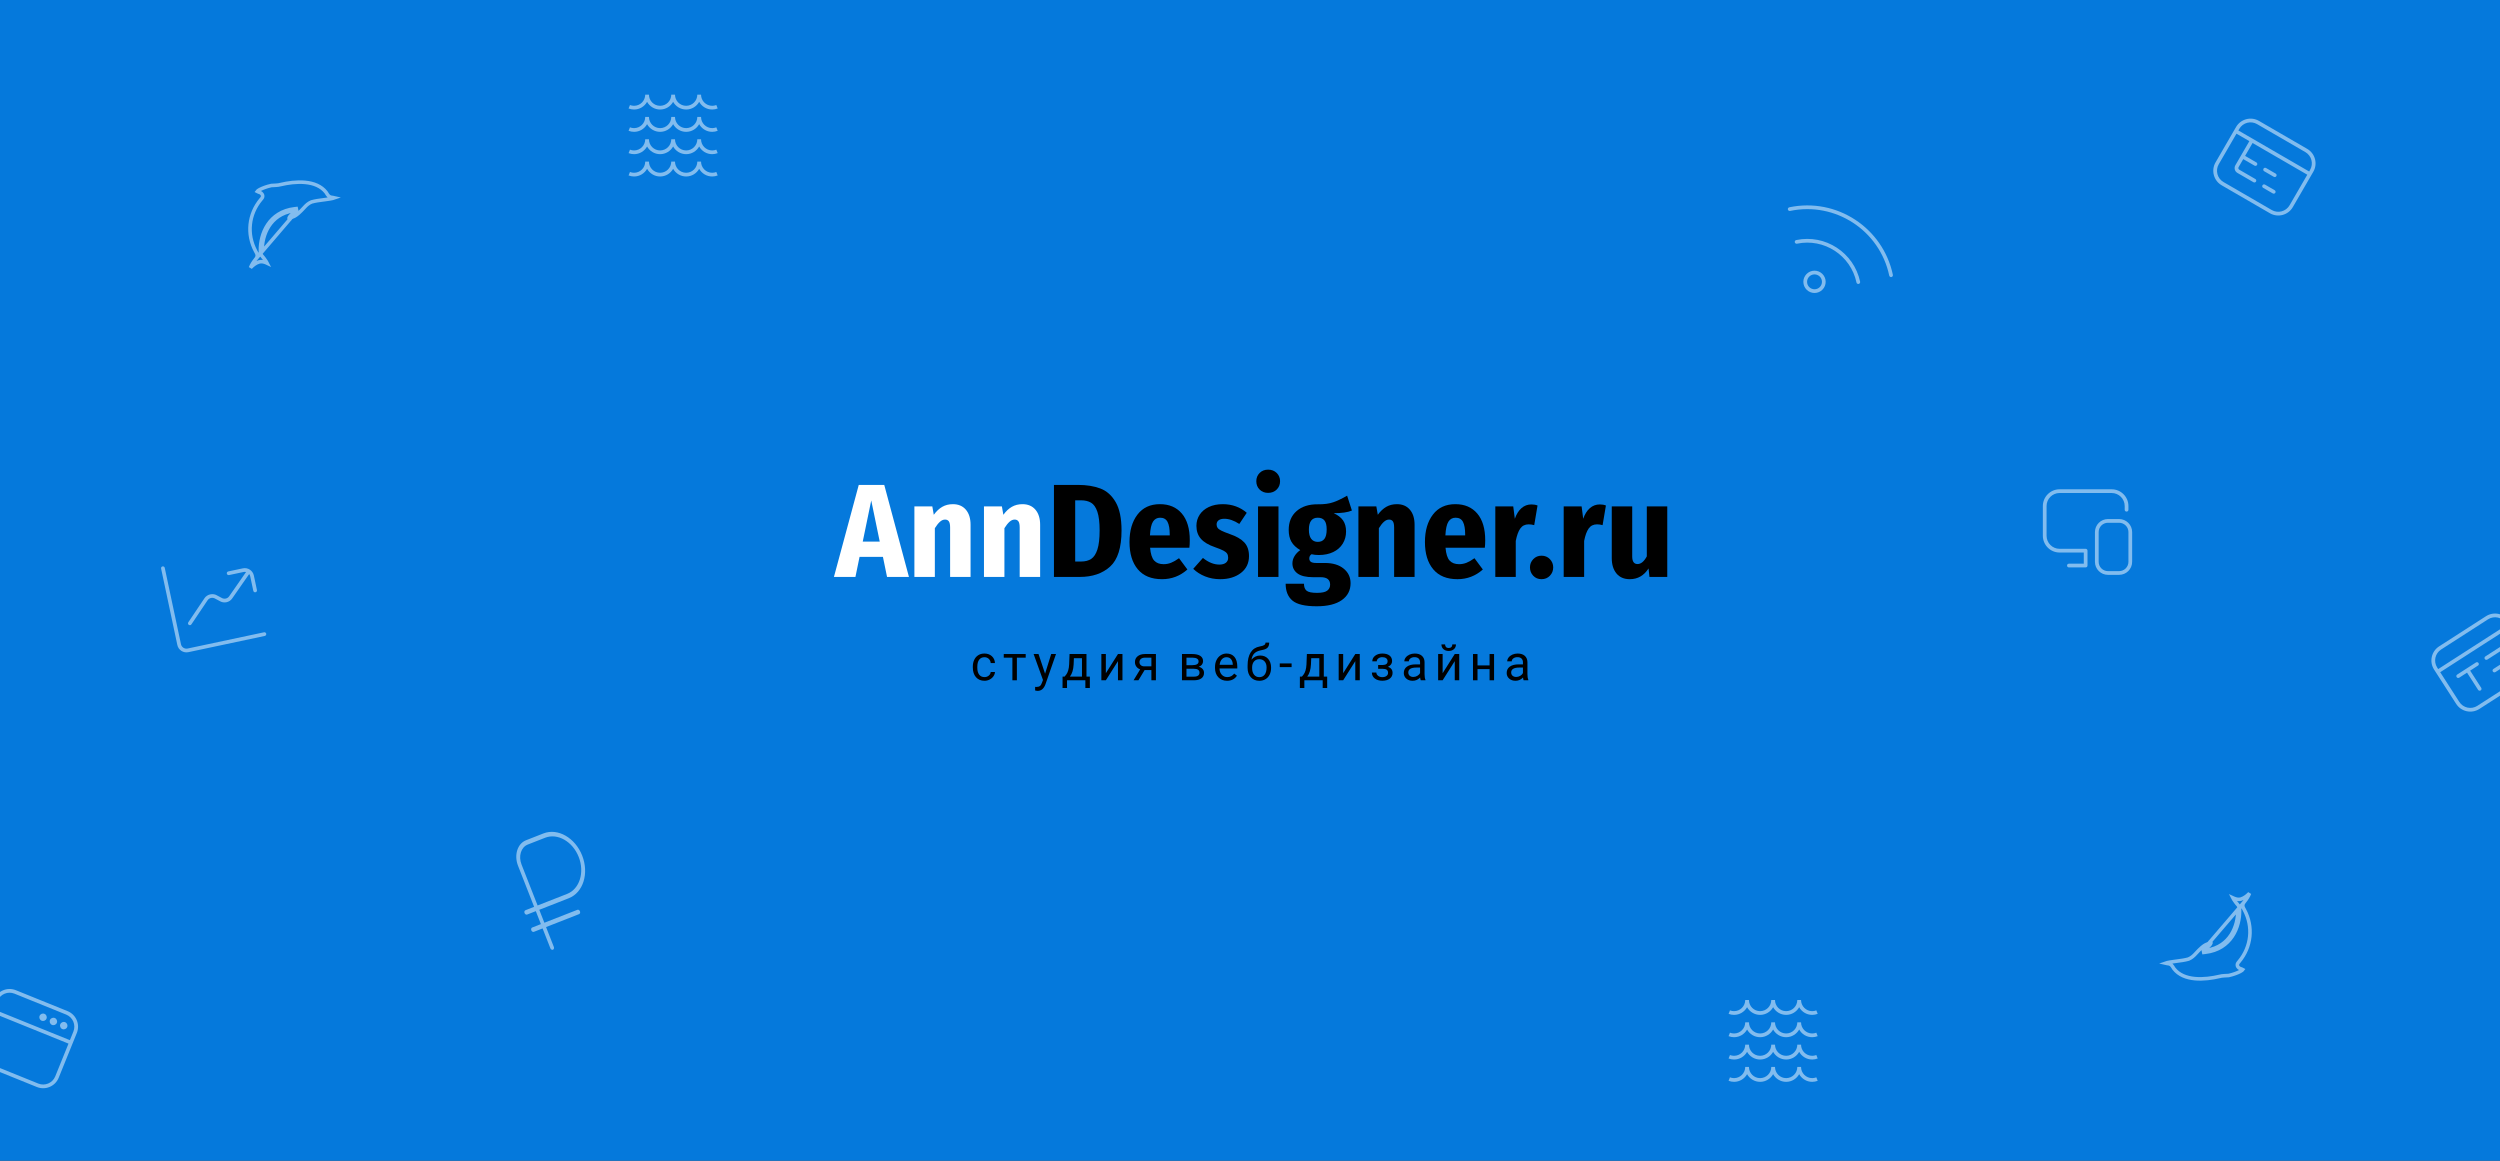<?xml version="1.0" encoding="UTF-8"?> <svg xmlns="http://www.w3.org/2000/svg" width="1400" height="650" viewBox="0 0 1400 650" fill="none"><rect x="0" y="0" width="1400" height="650" fill="#333333" stroke="none"/> <g clip-path="url(#clip0_1033_116)"> <rect width="1400" height="650" fill="#0579DC"></rect> <path d="M143.152 145.172L143.152 145.172C142.62 145.793 141.539 147.264 140.796 148.738C140.588 149.15 140.416 149.543 140.291 149.902C140.385 149.802 140.484 149.7 140.586 149.597C141.608 148.566 143.082 147.318 144.966 146.713C146.477 146.229 147.994 146.699 149.033 147.132C149.236 147.216 149.433 147.305 149.617 147.391C149.495 147.15 149.345 146.884 149.171 146.602C148.432 145.402 147.476 144.229 147.302 144.053L147.302 144.052C146.738 143.475 146.347 142.922 146.114 142.271C145.887 141.637 145.841 140.988 145.832 140.294M143.152 145.172L146.832 140.28M143.152 145.172C143.86 144.348 144.181 143.538 144.021 142.635C143.951 142.238 143.797 141.882 143.644 141.576C143.552 141.393 143.435 141.182 143.322 140.979C143.26 140.866 143.199 140.756 143.145 140.655L143.145 140.655C138.046 131.173 139.214 119.914 146.161 111.635L146.161 111.635C146.204 111.583 146.251 111.53 146.308 111.467L146.316 111.457C146.368 111.398 146.428 111.33 146.487 111.261C146.609 111.117 146.764 110.921 146.885 110.687C147.011 110.443 147.113 110.133 147.101 109.77C147.089 109.404 146.963 109.067 146.766 108.766C146.198 107.896 145.248 107.646 144.721 107.508C144.69 107.499 144.66 107.492 144.632 107.484C144.199 107.368 144.029 107.295 143.959 107.249C144.023 107.155 144.156 107.009 144.399 106.821C144.967 106.381 145.868 105.916 146.917 105.477C148.985 104.612 151.298 103.984 151.954 103.885C152.215 103.867 152.558 103.851 152.959 103.832L153.023 103.829C153.463 103.809 153.959 103.785 154.45 103.753C154.94 103.72 155.437 103.679 155.881 103.621C156.281 103.569 156.699 103.497 157.037 103.382C161.142 102.411 166.179 101.69 170.889 102.134C175.617 102.581 179.881 104.186 182.623 107.742C182.719 107.871 182.816 108.026 182.933 108.224C182.954 108.258 182.976 108.295 182.998 108.333C183.096 108.498 183.209 108.689 183.328 108.872C183.624 109.324 184.045 109.867 184.708 110.214C185.243 110.495 185.909 110.556 186.361 110.597C186.382 110.598 186.403 110.6 186.423 110.602C186.853 110.642 187.191 110.675 187.472 110.746C186.092 111.238 184.046 111.528 181.712 111.829C181.563 111.849 181.413 111.868 181.262 111.887C178.979 112.18 176.513 112.497 174.493 113.078L174.435 113.094L174.38 113.117C172.611 113.863 171.467 115.029 170.654 115.89M143.152 145.172L162.983 122.019L163.021 122.668M145.832 140.294L146.832 140.28M145.832 140.294C145.832 140.294 145.832 140.294 145.832 140.294L146.832 140.28M145.832 140.294C145.769 135.723 146.921 130.327 149.911 125.84C152.922 121.321 157.775 117.764 164.983 116.922L165.9 116.815L166.08 117.72C166.186 118.253 166.023 118.723 165.829 119.067C165.637 119.408 165.369 119.711 165.117 119.963C164.86 120.22 164.573 120.47 164.315 120.692C164.291 120.712 164.268 120.732 164.246 120.752C164.005 120.959 163.793 121.142 163.61 121.318M146.832 140.28C146.714 131.673 151.073 120.11 164.104 118.052C164.112 118.036 164.115 118.027 164.116 118.022M163.61 121.318C163.61 121.318 163.61 121.317 163.61 121.317L162.918 120.596M163.61 121.318L162.918 120.596M163.61 121.318C163.506 121.417 163.401 121.524 163.301 121.632M162.918 120.596C163.122 120.4 163.354 120.2 163.59 119.997C163.979 119.662 164.377 119.319 164.668 118.979C164.849 118.953 165.031 118.93 165.215 118.909L165.113 118.03C165.111 117.992 165.107 117.953 165.099 117.915C164.765 117.954 164.437 117.999 164.113 118.05C164.114 118.036 164.115 118.027 164.116 118.022M162.918 120.596C162.097 121.383 160.951 122.788 163.021 122.668M164.116 118.022C164.117 118.021 164.117 118.02 164.117 118.02C164.117 118.02 164.117 118.021 164.116 118.022ZM163.021 122.668L162.844 122.259C162.844 122.259 162.845 122.255 162.846 122.247C162.848 122.239 162.85 122.227 162.851 122.211C162.854 122.179 162.854 122.127 162.84 122.062C162.807 121.909 162.717 121.78 162.614 121.704C162.569 121.67 162.535 121.657 162.526 121.653M163.021 122.668L162.983 122.018C163.012 121.978 163.045 121.935 163.081 121.889C163.148 121.804 163.223 121.717 163.301 121.632M163.301 121.632C163.187 121.651 163.074 121.664 162.963 121.67C162.752 121.682 162.625 121.672 162.559 121.66C162.541 121.657 162.531 121.655 162.526 121.653M163.301 121.632C164.434 121.447 165.696 120.675 166.992 119.569C168.135 118.594 169.179 117.472 170.072 116.513C170.274 116.296 170.468 116.087 170.654 115.89M162.526 121.653C162.524 121.653 162.523 121.653 162.523 121.653C162.523 121.653 162.524 121.653 162.526 121.653ZM170.654 115.89C170.654 115.89 170.654 115.89 170.654 115.89L171.372 116.568L170.654 115.89ZM143.905 107.19C143.905 107.191 143.905 107.192 143.905 107.192C143.905 107.192 143.905 107.192 143.905 107.191C143.905 107.191 143.905 107.191 143.905 107.19Z" stroke="white" stroke-opacity="0.5" stroke-width="2"></path> <path d="M1256.85 505.001L1256.85 505.001C1257.38 504.38 1258.46 502.909 1259.2 501.435C1259.41 501.023 1259.58 500.63 1259.71 500.271C1259.61 500.371 1259.52 500.473 1259.41 500.576C1258.39 501.607 1256.92 502.855 1255.03 503.459C1253.52 503.944 1252.01 503.474 1250.97 503.041C1250.76 502.957 1250.57 502.868 1250.38 502.782C1250.5 503.023 1250.66 503.289 1250.83 503.571C1251.57 504.771 1252.52 505.944 1252.7 506.12L1252.7 506.121C1253.26 506.698 1253.65 507.251 1253.89 507.902C1254.11 508.536 1254.16 509.185 1254.17 509.879M1256.85 505.001L1253.17 509.892M1256.85 505.001C1256.14 505.825 1255.82 506.634 1255.98 507.538C1256.05 507.935 1256.2 508.291 1256.36 508.597C1256.45 508.779 1256.57 508.991 1256.68 509.194C1256.74 509.307 1256.8 509.417 1256.85 509.518L1256.86 509.518C1261.95 519 1260.79 530.259 1253.84 538.538L1253.84 538.538C1253.8 538.59 1253.75 538.643 1253.69 538.706L1253.68 538.716C1253.63 538.775 1253.57 538.843 1253.51 538.912C1253.39 539.056 1253.24 539.251 1253.12 539.486C1252.99 539.73 1252.89 540.04 1252.9 540.403C1252.91 540.769 1253.04 541.106 1253.23 541.407C1253.8 542.277 1254.75 542.526 1255.28 542.665C1255.31 542.673 1255.34 542.681 1255.37 542.689C1255.8 542.805 1255.97 542.877 1256.04 542.924C1255.98 543.018 1255.84 543.164 1255.6 543.352C1255.03 543.792 1254.13 544.257 1253.08 544.696C1251.01 545.561 1248.7 546.188 1248.05 546.288C1247.78 546.306 1247.44 546.322 1247.04 546.34L1246.98 546.343C1246.54 546.364 1246.04 546.388 1245.55 546.42C1245.06 546.452 1244.56 546.494 1244.12 546.552C1243.72 546.604 1243.3 546.676 1242.96 546.791C1238.86 547.762 1233.82 548.483 1229.11 548.039C1224.38 547.592 1220.12 545.987 1217.38 542.431C1217.28 542.302 1217.18 542.147 1217.07 541.949C1217.05 541.915 1217.02 541.878 1217 541.84C1216.9 541.675 1216.79 541.483 1216.67 541.301C1216.38 540.849 1215.95 540.306 1215.29 539.958C1214.76 539.677 1214.09 539.617 1213.64 539.576C1213.62 539.574 1213.6 539.573 1213.58 539.571C1213.15 539.531 1212.81 539.498 1212.53 539.427C1213.91 538.935 1215.95 538.645 1218.29 538.344C1218.44 538.324 1218.59 538.305 1218.74 538.286C1221.02 537.992 1223.49 537.675 1225.51 537.095L1225.56 537.079L1225.62 537.055C1227.39 536.31 1228.53 535.144 1229.35 534.283M1256.85 505.001L1237.02 528.154L1236.98 527.505M1254.17 509.879L1253.17 509.892M1254.17 509.879C1254.17 509.879 1254.17 509.879 1254.17 509.879L1253.17 509.892M1254.17 509.879C1254.23 514.449 1253.08 519.846 1250.09 524.333C1247.08 528.852 1242.22 532.408 1235.02 533.251L1234.1 533.358L1233.92 532.453C1233.81 531.92 1233.98 531.45 1234.17 531.106C1234.36 530.765 1234.63 530.462 1234.88 530.21C1235.14 529.953 1235.43 529.703 1235.69 529.481C1235.71 529.46 1235.73 529.441 1235.75 529.421C1235.99 529.214 1236.21 529.031 1236.39 528.855M1253.17 509.892C1253.29 518.5 1248.93 530.063 1235.9 532.121C1235.89 532.137 1235.88 532.146 1235.88 532.15M1236.39 528.855C1236.39 528.855 1236.39 528.855 1236.39 528.856L1237.08 529.577M1236.39 528.855L1237.08 529.577M1236.39 528.855C1236.49 528.756 1236.6 528.649 1236.7 528.541M1237.08 529.577C1236.88 529.773 1236.65 529.973 1236.41 530.176C1236.02 530.511 1235.62 530.854 1235.33 531.194C1235.15 531.219 1234.97 531.243 1234.78 531.264L1234.89 532.143C1234.89 532.181 1234.89 532.219 1234.9 532.258C1235.23 532.218 1235.56 532.173 1235.89 532.122C1235.89 532.137 1235.88 532.146 1235.88 532.15M1237.08 529.577C1237.9 528.79 1239.05 527.385 1236.98 527.505M1235.88 532.15C1235.88 532.152 1235.88 532.153 1235.88 532.153C1235.88 532.153 1235.88 532.152 1235.88 532.15ZM1236.98 527.505L1237.16 527.914C1237.16 527.914 1237.16 527.918 1237.15 527.926C1237.15 527.933 1237.15 527.946 1237.15 527.962C1237.15 527.994 1237.15 528.046 1237.16 528.111C1237.19 528.264 1237.28 528.392 1237.39 528.469C1237.43 528.503 1237.46 528.516 1237.47 528.519M1236.98 527.505L1237.02 528.154C1236.99 528.195 1236.96 528.238 1236.92 528.284C1236.85 528.369 1236.78 528.455 1236.7 528.541M1236.7 528.541C1236.81 528.522 1236.93 528.509 1237.04 528.503C1237.25 528.491 1237.37 528.501 1237.44 528.512C1237.46 528.515 1237.47 528.518 1237.47 528.519M1236.7 528.541C1235.57 528.726 1234.3 529.498 1233.01 530.604C1231.87 531.579 1230.82 532.701 1229.93 533.66C1229.73 533.877 1229.53 534.086 1229.35 534.283M1237.47 528.519C1237.48 528.52 1237.48 528.52 1237.48 528.52C1237.48 528.52 1237.48 528.52 1237.47 528.519ZM1229.35 534.283C1229.35 534.283 1229.35 534.283 1229.35 534.283L1228.63 533.605L1229.35 534.283ZM1256.1 542.982C1256.1 542.982 1256.09 542.981 1256.09 542.981C1256.09 542.981 1256.09 542.981 1256.1 542.982C1256.1 542.982 1256.1 542.982 1256.1 542.982Z" stroke="white" stroke-opacity="0.5" stroke-width="2"></path> <path d="M37.856 566.243L8.889 554.518C4.1 552.579 -1.38 554.901 -3.318 559.69L-13.481 584.795C-15.419 589.584 -13.098 595.064 -8.308 597.002L20.659 608.728C25.448 610.666 30.927 608.345 32.866 603.555L43.028 578.451C44.967 573.662 42.645 568.182 37.856 566.243ZM8.108 556.449L37.074 568.174C40.801 569.683 42.606 573.942 41.097 577.669L39.143 582.497L-3.342 565.3L-1.387 560.472C0.121 556.745 4.38 554.94 8.108 556.449ZM21.44 606.797L-7.527 595.071C-11.254 593.562 -13.058 589.303 -11.55 585.576L-4.123 567.231L38.361 584.428L30.935 602.774C29.426 606.501 25.167 608.305 21.44 606.797ZM33.764 573.577C34.194 572.515 35.414 571.998 36.476 572.427C37.539 572.857 38.056 574.078 37.626 575.14C37.196 576.202 35.975 576.72 34.913 576.29C33.851 575.86 33.334 574.639 33.764 573.577ZM27.97 571.232C28.4 570.17 29.621 569.652 30.683 570.082C31.745 570.512 32.262 571.733 31.832 572.795C31.403 573.857 30.182 574.375 29.12 573.945C28.058 573.515 27.54 572.294 27.97 571.232ZM22.177 568.887C22.607 567.825 23.828 567.307 24.89 567.737C25.952 568.167 26.469 569.388 26.039 570.45C25.609 571.512 24.388 572.029 23.326 571.599C22.264 571.17 21.747 569.949 22.177 568.887Z" fill="white" fill-opacity="0.5"></path> <path d="M149.083 354.89C149.203 355.452 148.843 356.005 148.281 356.125L105.486 365.217C102.678 365.814 99.906 364.013 99.309 361.205L90.216 318.411C90.097 317.848 90.457 317.295 91.019 317.175C91.581 317.056 92.135 317.415 92.254 317.978L101.347 360.772C101.705 362.458 103.368 363.538 105.053 363.18L147.848 354.087C148.41 353.968 148.964 354.327 149.083 354.89ZM135.979 318.272L127.827 320.004C127.265 320.123 126.905 320.677 127.025 321.239C127.144 321.802 127.698 322.161 128.26 322.042L136.412 320.31C136.882 320.21 137.351 320.223 137.791 320.328L128.375 333.859C127.438 335.304 125.498 335.718 123.975 334.732L121.685 333.517C119.354 332.002 115.986 332.728 114.489 335.035L105.45 348.487C105.129 348.964 105.256 349.612 105.733 349.932C105.977 350.096 106.266 350.143 106.531 350.087C106.786 350.032 107.022 349.882 107.179 349.649L116.226 336.185C117.135 334.786 119.072 334.311 120.626 335.312L122.916 336.527C125.323 338.092 128.557 337.405 130.103 335.023L139.519 321.492L139.536 321.465C139.813 321.823 140.016 322.247 140.116 322.719L141.848 330.871C141.968 331.433 142.521 331.793 143.083 331.673C143.646 331.554 144.005 331 143.886 330.438L142.154 322.284C141.557 319.476 138.787 317.675 135.979 318.272Z" fill="white" fill-opacity="0.5"></path> <path d="M1169 308.375V316.708C1169 317.292 1168.54 317.75 1167.96 317.75H1158.58C1158 317.75 1157.54 317.292 1157.54 316.708C1157.54 316.125 1158 315.667 1158.58 315.667H1166.92V309.417H1153.37C1148.21 309.417 1144 305.208 1144 300.042V283.375C1144 278.208 1148.21 274 1153.37 274H1182.54C1187.71 274 1191.92 278.208 1191.92 283.375V285.458C1191.92 286.042 1191.46 286.5 1190.87 286.5C1190.29 286.5 1189.83 286.042 1189.83 285.458V283.375C1189.83 279.354 1186.56 276.083 1182.54 276.083H1153.37C1149.35 276.083 1146.08 279.354 1146.08 283.375V300.042C1146.08 304.063 1149.35 307.333 1153.37 307.333H1167.96C1168.54 307.333 1169 307.792 1169 308.375ZM1194 297.958V314.625C1194 318.646 1190.73 321.917 1186.71 321.917H1180.46C1176.44 321.917 1173.17 318.646 1173.17 314.625V297.958C1173.17 293.938 1176.44 290.667 1180.46 290.667H1186.71C1190.73 290.667 1194 293.938 1194 297.958ZM1191.92 297.958C1191.92 295.083 1189.58 292.75 1186.71 292.75H1180.46C1177.58 292.75 1175.25 295.083 1175.25 297.958V314.625C1175.25 317.5 1177.58 319.833 1180.46 319.833H1186.71C1189.58 319.833 1191.92 317.5 1191.92 314.625V297.958Z" fill="white" fill-opacity="0.5"></path> <path d="M1014.84 151.708C1011.47 152.418 1009.3 155.74 1010.01 159.111C1010.72 162.483 1014.04 164.65 1017.42 163.94C1020.79 163.23 1022.95 159.908 1022.24 156.537C1021.53 153.165 1018.21 150.998 1014.84 151.708ZM1016.99 161.901C1014.74 162.375 1012.52 160.931 1012.05 158.682C1011.58 156.434 1013.02 154.22 1015.27 153.747C1017.52 153.273 1019.73 154.717 1020.21 156.966C1020.68 159.214 1019.24 161.428 1016.99 161.901ZM1060.01 153.908C1060.13 154.471 1059.77 155.024 1059.21 155.142C1058.65 155.261 1058.09 154.9 1057.97 154.337C1052.65 129.044 1027.74 112.799 1002.45 118.124C1001.89 118.242 1001.33 117.882 1001.21 117.319C1001.1 116.756 1001.46 116.204 1002.02 116.085C1028.44 110.524 1054.45 127.491 1060.01 153.908ZM1041.67 157.771C1041.78 158.333 1041.42 158.886 1040.86 159.005C1040.3 159.123 1039.74 158.763 1039.63 158.2C1036.43 143.024 1021.49 133.277 1006.31 136.472C1005.75 136.59 1005.2 136.23 1005.08 135.667C1004.96 135.104 1005.32 134.552 1005.88 134.433C1022.18 131.002 1038.23 141.472 1041.67 157.771Z" fill="white" fill-opacity="0.5"></path> <path d="M318.543 502.999C326.591 499.845 329.949 489.143 326.029 479.139C322.109 469.136 312.374 463.565 304.325 466.719L294.595 470.532C289.767 472.424 287.752 478.847 290.103 484.848L299.108 507.825L294.243 509.731C293.706 509.942 293.482 510.655 293.744 511.322C294.005 511.99 294.653 512.361 295.19 512.15L300.055 510.244L302.899 517.499L298.034 519.406C297.497 519.616 297.273 520.329 297.535 520.997C297.796 521.664 298.445 522.035 298.982 521.825L303.847 519.918L308.197 531.02C308.459 531.687 309.107 532.058 309.644 531.848C310.181 531.637 310.405 530.925 310.143 530.257L305.793 519.155L324.28 511.911C324.817 511.7 325.041 510.988 324.779 510.32C324.517 509.652 323.869 509.281 323.332 509.492L304.845 516.737L302.001 509.481L318.543 502.999ZM292.049 484.085C290.22 479.417 291.787 474.423 295.543 472.951L305.273 469.138C312.248 466.405 320.686 471.234 324.083 479.902C327.48 488.57 324.569 497.847 317.595 500.58L301.054 507.062L292.049 484.085Z" fill="white" fill-opacity="0.5"></path> <path d="M401.14 83.808L401.91 85.744C400.927 86.135 399.89 86.333 398.827 86.333C395.694 86.333 392.958 84.594 391.535 82.031C390.113 84.596 387.377 86.333 384.244 86.333C381.11 86.333 378.375 84.594 376.952 82.031C375.529 84.596 372.794 86.333 369.66 86.333C366.527 86.333 363.792 84.594 362.369 82.031C360.946 84.596 358.21 86.333 355.077 86.333C354.019 86.333 352.988 86.138 352.012 85.752L352.779 83.815C353.51 84.104 354.283 84.25 355.077 84.25C358.523 84.25 361.327 81.446 361.327 78H363.41C363.41 81.446 366.215 84.25 369.66 84.25C373.106 84.25 375.91 81.446 375.91 78H377.994C377.994 81.446 380.798 84.25 384.244 84.25C387.69 84.25 390.494 81.446 390.494 78H392.577C392.577 81.446 395.381 84.25 398.827 84.25C399.625 84.25 400.404 84.102 401.14 83.808ZM398.827 96.75C395.381 96.75 392.577 93.946 392.577 90.5H390.494C390.494 93.946 387.69 96.75 384.244 96.75C380.798 96.75 377.994 93.946 377.994 90.5H375.91C375.91 93.946 373.106 96.75 369.66 96.75C366.215 96.75 363.41 93.946 363.41 90.5H361.327C361.327 93.946 358.523 96.75 355.077 96.75C354.281 96.75 353.504 96.602 352.771 96.31L352.002 98.248C352.983 98.638 354.017 98.833 355.079 98.833C358.213 98.833 360.948 97.094 362.371 94.531C363.794 97.096 366.529 98.833 369.663 98.833C372.796 98.833 375.531 97.094 376.954 94.531C378.377 97.096 381.113 98.833 384.246 98.833C387.379 98.833 390.115 97.094 391.538 94.531C392.96 97.096 395.696 98.833 398.829 98.833C399.89 98.833 400.925 98.635 401.906 98.248L401.138 96.31C400.402 96.602 399.627 96.75 398.831 96.75H398.827ZM362.369 57.031C363.792 59.596 366.527 61.333 369.66 61.333C372.794 61.333 375.529 59.594 376.952 57.031C378.375 59.596 381.11 61.333 384.244 61.333C387.377 61.333 390.113 59.594 391.535 57.031C392.958 59.596 395.694 61.333 398.827 61.333C399.892 61.333 400.929 61.135 401.91 60.744L401.14 58.808C400.404 59.102 399.625 59.25 398.827 59.25C395.381 59.25 392.577 56.446 392.577 53H390.494C390.494 56.446 387.69 59.25 384.244 59.25C380.798 59.25 377.994 56.446 377.994 53H375.91C375.91 56.446 373.106 59.25 369.66 59.25C366.215 59.25 363.41 56.446 363.41 53H361.327C361.327 56.446 358.523 59.25 355.077 59.25C354.283 59.25 353.51 59.104 352.779 58.815L352.012 60.752C352.988 61.14 354.019 61.333 355.077 61.333C358.21 61.333 360.946 59.594 362.369 57.031ZM362.369 69.531C363.792 72.096 366.527 73.833 369.66 73.833C372.794 73.833 375.529 72.094 376.952 69.531C378.375 72.096 381.11 73.833 384.244 73.833C387.377 73.833 390.113 72.094 391.535 69.531C392.958 72.096 395.694 73.833 398.827 73.833C399.888 73.833 400.923 73.635 401.904 73.248L401.135 71.31C400.4 71.602 399.625 71.75 398.829 71.75C395.383 71.75 392.579 68.946 392.579 65.5H390.496C390.496 68.946 387.692 71.75 384.246 71.75C380.8 71.75 377.996 68.946 377.996 65.5H375.913C375.913 68.946 373.108 71.75 369.663 71.75C366.217 71.75 363.413 68.946 363.413 65.5H361.329C361.329 68.946 358.525 71.75 355.079 71.75C354.283 71.75 353.506 71.602 352.773 71.31L352 73.248C352.981 73.638 354.015 73.833 355.077 73.833C358.21 73.833 360.946 72.094 362.369 69.531Z" fill="white" fill-opacity="0.5"></path> <path d="M1017.14 590.808L1017.91 592.744C1016.93 593.135 1015.89 593.333 1014.83 593.333C1011.69 593.333 1008.96 591.594 1007.54 589.031C1006.11 591.596 1003.38 593.333 1000.24 593.333C997.11 593.333 994.375 591.594 992.952 589.031C991.529 591.596 988.794 593.333 985.66 593.333C982.527 593.333 979.792 591.594 978.369 589.031C976.946 591.596 974.21 593.333 971.077 593.333C970.019 593.333 968.988 593.138 968.012 592.752L968.779 590.815C969.51 591.104 970.283 591.25 971.077 591.25C974.523 591.25 977.327 588.446 977.327 585H979.41C979.41 588.446 982.215 591.25 985.66 591.25C989.106 591.25 991.91 588.446 991.91 585H993.994C993.994 588.446 996.798 591.25 1000.24 591.25C1003.69 591.25 1006.49 588.446 1006.49 585H1008.58C1008.58 588.446 1011.38 591.25 1014.83 591.25C1015.63 591.25 1016.4 591.102 1017.14 590.808ZM1014.83 603.75C1011.38 603.75 1008.58 600.946 1008.58 597.5H1006.49C1006.49 600.946 1003.69 603.75 1000.24 603.75C996.798 603.75 993.994 600.946 993.994 597.5H991.91C991.91 600.946 989.106 603.75 985.66 603.75C982.215 603.75 979.41 600.946 979.41 597.5H977.327C977.327 600.946 974.523 603.75 971.077 603.75C970.281 603.75 969.504 603.602 968.771 603.31L968.002 605.248C968.983 605.638 970.017 605.833 971.079 605.833C974.213 605.833 976.948 604.094 978.371 601.531C979.794 604.096 982.529 605.833 985.663 605.833C988.796 605.833 991.531 604.094 992.954 601.531C994.377 604.096 997.113 605.833 1000.25 605.833C1003.38 605.833 1006.11 604.094 1007.54 601.531C1008.96 604.096 1011.7 605.833 1014.83 605.833C1015.89 605.833 1016.93 605.635 1017.91 605.248L1017.14 603.31C1016.4 603.602 1015.63 603.75 1014.83 603.75H1014.83ZM978.369 564.031C979.792 566.596 982.527 568.333 985.66 568.333C988.794 568.333 991.529 566.594 992.952 564.031C994.375 566.596 997.11 568.333 1000.24 568.333C1003.38 568.333 1006.11 566.594 1007.54 564.031C1008.96 566.596 1011.69 568.333 1014.83 568.333C1015.89 568.333 1016.93 568.135 1017.91 567.744L1017.14 565.808C1016.4 566.102 1015.63 566.25 1014.83 566.25C1011.38 566.25 1008.58 563.446 1008.58 560H1006.49C1006.49 563.446 1003.69 566.25 1000.24 566.25C996.798 566.25 993.994 563.446 993.994 560H991.91C991.91 563.446 989.106 566.25 985.66 566.25C982.215 566.25 979.41 563.446 979.41 560H977.327C977.327 563.446 974.523 566.25 971.077 566.25C970.283 566.25 969.51 566.104 968.779 565.815L968.012 567.752C968.988 568.14 970.019 568.333 971.077 568.333C974.21 568.333 976.946 566.594 978.369 564.031ZM978.369 576.531C979.792 579.096 982.527 580.833 985.66 580.833C988.794 580.833 991.529 579.094 992.952 576.531C994.375 579.096 997.11 580.833 1000.24 580.833C1003.38 580.833 1006.11 579.094 1007.54 576.531C1008.96 579.096 1011.69 580.833 1014.83 580.833C1015.89 580.833 1016.92 580.635 1017.9 580.248L1017.14 578.31C1016.4 578.602 1015.63 578.75 1014.83 578.75C1011.38 578.75 1008.58 575.946 1008.58 572.5H1006.5C1006.5 575.946 1003.69 578.75 1000.25 578.75C996.8 578.75 993.996 575.946 993.996 572.5H991.913C991.913 575.946 989.108 578.75 985.663 578.75C982.217 578.75 979.413 575.946 979.413 572.5H977.329C977.329 575.946 974.525 578.75 971.079 578.75C970.283 578.75 969.506 578.602 968.773 578.31L968 580.248C968.981 580.638 970.015 580.833 971.077 580.833C974.21 580.833 976.946 579.094 978.369 576.531Z" fill="white" fill-opacity="0.5"></path> <path d="M1292.04 83.371L1265.01 67.701C1260.53 65.109 1254.79 66.639 1252.19 71.111L1240.7 90.938C1238.11 95.41 1239.64 101.159 1244.11 103.751L1271.15 119.421C1275.62 122.013 1281.37 120.483 1283.96 116.011L1295.45 96.183C1298.04 91.712 1296.51 85.963 1292.04 83.371ZM1263.96 69.504L1291 85.174C1294.48 87.19 1295.67 91.66 1293.65 95.139L1293.13 96.04L1253.47 73.057L1254 72.156C1256.01 68.677 1260.48 67.487 1263.96 69.504ZM1272.19 117.618L1245.16 101.948C1241.68 99.932 1240.49 95.462 1242.5 91.983L1252.43 74.859L1259.64 79.038L1251.8 92.557C1250.94 94.047 1251.45 95.964 1252.94 96.828L1261.95 102.051C1262.45 102.339 1263.09 102.17 1263.38 101.672C1263.66 101.175 1263.49 100.537 1263 100.248L1253.99 95.025C1253.49 94.738 1253.32 94.097 1253.61 93.602L1256.22 89.095L1262.53 92.752C1263.02 93.04 1263.66 92.87 1263.95 92.373C1264.24 91.875 1264.07 91.238 1263.57 90.949L1257.26 87.293L1261.44 80.083L1292.08 97.843L1282.16 114.966C1280.14 118.445 1275.67 119.635 1272.19 117.618ZM1274.19 107.94C1273.9 108.438 1273.27 108.607 1272.77 108.319L1267.36 105.185C1266.86 104.897 1266.69 104.259 1266.98 103.761C1267.27 103.264 1267.91 103.094 1268.4 103.383L1273.81 106.517C1274.31 106.805 1274.48 107.443 1274.19 107.94ZM1273.34 99.02L1267.93 95.886C1267.44 95.597 1267.27 94.96 1267.56 94.462C1267.84 93.965 1268.48 93.795 1268.98 94.083L1274.39 97.217C1274.88 97.506 1275.05 98.143 1274.76 98.641C1274.48 99.138 1273.84 99.308 1273.34 99.02Z" fill="white" fill-opacity="0.5"></path> <path d="M1392.16 345.073L1365.88 361.981C1361.54 364.777 1360.28 370.593 1363.07 374.938L1375.47 394.21C1378.27 398.555 1384.08 399.817 1388.43 397.022L1414.71 380.114C1419.05 377.318 1420.32 371.502 1417.52 367.157L1405.12 347.884C1402.33 343.539 1396.51 342.277 1392.16 345.073ZM1367.01 363.733L1393.29 346.825C1396.67 344.649 1401.19 345.63 1403.37 349.012L1403.93 349.888L1365.39 374.687L1364.82 373.811C1362.65 370.429 1363.63 365.909 1367.01 363.733ZM1413.58 378.362L1387.3 395.27C1383.92 397.445 1379.4 396.465 1377.22 393.083L1366.52 376.439L1405.06 351.64L1415.77 368.284C1417.94 371.666 1416.96 376.186 1413.58 378.362ZM1387.98 371.299C1388.3 371.789 1388.16 372.423 1387.67 372.738L1383.29 375.556L1389.49 385.193C1389.8 385.683 1389.67 386.317 1389.18 386.632C1388.69 386.948 1388.05 386.81 1387.74 386.32L1381.54 376.684L1377.16 379.502C1376.67 379.817 1376.03 379.68 1375.72 379.189C1375.4 378.699 1375.54 378.065 1376.03 377.75L1386.54 370.986C1387.03 370.671 1387.67 370.808 1387.98 371.299ZM1403.75 361.154C1404.07 361.644 1403.93 362.278 1403.44 362.593L1392.92 369.357C1392.43 369.672 1391.8 369.535 1391.49 369.044C1391.17 368.554 1391.31 367.92 1391.8 367.605L1402.31 360.841C1402.8 360.526 1403.43 360.663 1403.75 361.154ZM1408.26 368.162C1408.57 368.652 1408.44 369.286 1407.95 369.601L1397.43 376.365C1396.94 376.68 1396.31 376.543 1395.99 376.052C1395.68 375.562 1395.82 374.928 1396.31 374.613L1406.82 367.849C1407.31 367.534 1407.94 367.671 1408.26 368.162Z" fill="white" fill-opacity="0.5"></path> <path d="M496.743 323.081L494.438 311.853H481.351L479.046 323.081H467L480.905 271.551H495.182L509.012 323.081H496.743H496.743ZM483.136 303.301H492.654L487.895 280.251L483.136 303.301Z" fill="white"></path> <path d="M533.626 282.333C536.699 282.333 539.116 283.362 540.876 285.419C542.635 287.476 543.515 290.289 543.515 293.859V323.081H532.064V295.42C532.064 293.784 531.829 292.632 531.358 291.962C530.887 291.293 530.18 290.959 529.239 290.959C528.247 290.959 527.293 291.368 526.376 292.186C525.459 293.004 524.505 294.206 523.513 295.792V323.081H512.062V283.597H522.101L522.918 288.282C524.356 286.299 525.942 284.812 527.677 283.82C529.412 282.829 531.395 282.333 533.626 282.333Z" fill="white"></path> <path d="M572.587 282.333C575.66 282.333 578.077 283.362 579.837 285.419C581.596 287.476 582.476 290.289 582.476 293.859V323.081H571.025V295.42C571.025 293.784 570.79 292.632 570.319 291.962C569.848 291.293 569.141 290.959 568.2 290.959C567.208 290.959 566.254 291.368 565.337 292.186C564.42 293.004 563.466 294.206 562.474 295.792V323.081H551.023V283.597H561.062L561.879 288.282C563.317 286.299 564.903 284.812 566.638 283.82C568.373 282.829 570.356 282.333 572.587 282.333Z" fill="white"></path> <path d="M603.744 271.55C608.502 271.55 612.654 272.219 616.198 273.558C619.743 274.896 622.605 277.449 624.787 281.217C626.968 284.984 628.059 290.263 628.059 297.055C628.059 306.672 625.927 313.413 621.664 317.28C617.401 321.147 611.75 323.08 604.711 323.08H590.211V271.55H603.744L603.744 271.55ZM602.108 280.176V314.454H605.454C607.734 314.454 609.618 313.959 611.105 312.967C612.592 311.975 613.745 310.203 614.563 307.65C615.38 305.098 615.789 301.565 615.789 297.055C615.789 292.544 615.368 289.049 614.525 286.57C613.682 284.092 612.505 282.406 610.993 281.514C609.481 280.622 607.61 280.176 605.379 280.176H602.107H602.108Z" fill="black"></path> <path d="M666.277 302.558C666.277 304.144 666.203 305.532 666.055 306.722H644.045C644.342 310.192 645.111 312.596 646.35 313.934C647.589 315.273 649.349 315.942 651.629 315.942C653.116 315.942 654.529 315.669 655.867 315.124C657.206 314.579 658.668 313.736 660.255 312.596L664.939 318.916C660.875 322.535 656.14 324.344 650.737 324.344C644.789 324.344 640.265 322.497 637.167 318.804C634.069 315.111 632.52 310.018 632.52 303.524C632.52 297.179 634.007 292.061 636.981 288.169C639.955 284.278 644.144 282.332 649.548 282.332C654.753 282.332 658.842 284.079 661.817 287.574C664.791 291.069 666.278 296.064 666.278 302.557L666.277 302.558ZM655.05 299.286C655.05 296.163 654.641 293.821 653.823 292.259C653.005 290.698 651.629 289.917 649.696 289.917C647.961 289.917 646.623 290.648 645.681 292.11C644.739 293.572 644.168 296.138 643.97 299.806H655.05V299.286Z" fill="black"></path> <path d="M684.794 282.333C687.421 282.333 689.874 282.754 692.155 283.597C694.435 284.44 696.443 285.629 698.178 287.167L694.013 293.412C691.039 291.479 688.238 290.512 685.611 290.512C684.223 290.512 683.157 290.797 682.414 291.367C681.67 291.937 681.298 292.718 681.298 293.71C681.298 294.453 681.484 295.085 681.856 295.606C682.228 296.126 682.934 296.646 683.975 297.167C685.016 297.688 686.577 298.319 688.659 299.063C692.328 300.302 695.042 301.864 696.802 303.748C698.562 305.631 699.441 308.184 699.441 311.406C699.441 315.372 697.929 318.52 694.905 320.85C691.881 323.18 688.015 324.345 683.306 324.345C680.282 324.345 677.469 323.824 674.866 322.783C672.263 321.742 670.045 320.329 668.211 318.545L673.639 312.448C676.712 314.926 679.786 316.166 682.859 316.166C684.396 316.166 685.598 315.831 686.466 315.162C687.333 314.493 687.767 313.563 687.767 312.373C687.767 311.432 687.581 310.663 687.209 310.068C686.837 309.473 686.143 308.904 685.127 308.358C684.111 307.813 682.537 307.168 680.405 306.425C676.787 305.185 674.147 303.611 672.486 301.703C670.826 299.795 669.995 297.378 669.995 294.453C669.995 292.173 670.59 290.116 671.78 288.282C672.97 286.447 674.68 284.998 676.91 283.932C679.141 282.866 681.768 282.333 684.792 282.333H684.794Z" fill="black"></path> <path d="M715.949 283.597V323.081H704.498V283.597H715.949ZM710.149 263C712.083 263 713.681 263.62 714.945 264.859C716.209 266.098 716.841 267.635 716.841 269.469C716.841 271.353 716.209 272.914 714.945 274.154C713.681 275.393 712.083 276.013 710.149 276.013C708.216 276.013 706.63 275.393 705.39 274.154C704.151 272.915 703.531 271.353 703.531 269.469C703.531 267.635 704.151 266.098 705.39 264.859C706.629 263.62 708.216 263 710.149 263Z" fill="black"></path> <path d="M757.066 285.902C754.785 286.894 751.39 287.389 746.879 287.389C749.258 288.48 751.006 289.83 752.121 291.441C753.236 293.052 753.794 295.122 753.794 297.651C753.794 300.179 753.174 302.446 751.935 304.454C750.696 306.462 748.924 308.023 746.618 309.139C744.313 310.254 741.6 310.812 738.476 310.812C736.989 310.812 735.651 310.663 734.461 310.366C733.618 310.911 733.197 311.704 733.197 312.745C733.197 313.538 733.482 314.158 734.052 314.604C734.622 315.05 735.675 315.273 737.212 315.273H742.045C746.407 315.273 749.877 316.327 752.455 318.433C755.032 320.54 756.321 323.254 756.321 326.576C756.321 330.591 754.686 333.751 751.414 336.057C748.142 338.362 743.458 339.514 737.361 339.514C730.817 339.514 726.282 338.448 723.753 336.317C721.225 334.185 719.961 331.037 719.961 326.873H730.222C730.222 328.707 730.718 330.021 731.71 330.814C732.701 331.607 734.634 332.004 737.509 332.004C740.236 332.004 742.144 331.595 743.234 330.777C744.325 329.959 744.87 328.831 744.87 327.394C744.87 324.618 743.111 323.23 739.591 323.23H735.353C731.387 323.23 728.462 322.524 726.578 321.111C724.695 319.698 723.753 317.827 723.753 315.497C723.753 314.059 724.15 312.696 724.943 311.407C725.736 310.118 726.802 309.003 728.14 308.061C725.86 306.722 724.212 305.161 723.195 303.376C722.179 301.591 721.671 299.386 721.671 296.758C721.671 292.297 723.146 288.777 726.095 286.2C729.045 283.622 732.998 282.358 737.955 282.407C741.425 282.457 744.325 282.073 746.655 281.255C748.984 280.437 751.562 279.21 754.388 277.574L757.065 285.902L757.066 285.902ZM737.956 289.917C734.635 289.917 732.974 292.148 732.974 296.609C732.974 298.89 733.408 300.6 734.276 301.74C735.143 302.88 736.37 303.45 737.956 303.45C739.592 303.45 740.831 302.893 741.674 301.777C742.517 300.662 742.938 298.89 742.938 296.461C742.938 294.18 742.53 292.52 741.711 291.479C740.894 290.438 739.642 289.917 737.956 289.917H737.956Z" fill="black"></path> <path d="M782.274 282.333C785.348 282.333 787.764 283.362 789.524 285.419C791.284 287.476 792.164 290.289 792.164 293.859V323.081H780.713V295.42C780.713 293.784 780.477 292.632 780.006 291.962C779.535 291.293 778.829 290.959 777.887 290.959C776.896 290.959 775.942 291.368 775.025 292.186C774.107 293.004 773.153 294.206 772.162 295.792V323.081H760.711V283.597H770.749L771.567 288.282C773.005 286.299 774.591 284.812 776.326 283.82C778.06 282.829 780.044 282.333 782.274 282.333Z" fill="black"></path> <path d="M831.723 302.558C831.723 304.144 831.649 305.532 831.5 306.722H809.49C809.788 310.192 810.556 312.596 811.795 313.934C813.034 315.273 814.794 315.942 817.074 315.942C818.561 315.942 819.974 315.669 821.313 315.124C822.651 314.579 824.114 313.736 825.7 312.596L830.385 318.916C826.32 322.535 821.586 324.344 816.182 324.344C810.234 324.344 805.71 322.497 802.612 318.804C799.514 315.111 797.965 310.018 797.965 303.524C797.965 297.179 799.452 292.061 802.427 288.169C805.401 284.278 809.59 282.332 814.993 282.332C820.198 282.332 824.288 284.079 827.262 287.574C830.236 291.069 831.723 296.064 831.723 302.557L831.723 302.558ZM820.495 299.286C820.495 296.163 820.086 293.821 819.268 292.259C818.45 290.698 817.075 289.917 815.141 289.917C813.406 289.917 812.068 290.648 811.126 292.11C810.184 293.572 809.614 296.138 809.416 299.806H820.495V299.286Z" fill="black"></path> <path d="M857.6 282.481C858.889 282.481 860.029 282.68 861.021 283.076L859.162 294.081C858.121 293.784 857.08 293.635 856.039 293.635C854.007 293.635 852.445 294.416 851.354 295.977C850.264 297.539 849.421 299.856 848.826 302.93V323.081H837.375V283.597H847.413L848.305 290.512C849.198 287.934 850.437 285.952 852.023 284.564C853.61 283.176 855.468 282.481 857.6 282.481H857.6Z" fill="black"></path> <path d="M863.25 311.184C865.134 311.184 866.695 311.828 867.935 313.117C869.174 314.406 869.794 315.943 869.794 317.727C869.794 319.561 869.174 321.123 867.935 322.412C866.696 323.701 865.134 324.346 863.25 324.346C861.367 324.346 859.818 323.701 858.603 322.412C857.388 321.123 856.781 319.562 856.781 317.727C856.781 315.943 857.401 314.406 858.64 313.117C859.88 311.828 861.416 311.184 863.251 311.184H863.25Z" fill="black"></path> <path d="M895.893 282.481C897.182 282.481 898.322 282.68 899.314 283.076L897.455 294.081C896.414 293.784 895.373 293.635 894.332 293.635C892.3 293.635 890.738 294.416 889.647 295.977C888.557 297.539 887.714 299.856 887.119 302.93V323.081H875.668V283.597H885.706L886.598 290.512C887.491 287.934 888.73 285.952 890.316 284.564C891.903 283.176 893.761 282.481 895.893 282.481H895.893Z" fill="black"></path> <path d="M933.667 323.081H923.703L923.183 318.322C920.605 322.337 917.11 324.345 912.699 324.345C909.476 324.345 906.985 323.279 905.225 321.147C903.466 319.016 902.586 316.14 902.586 312.522V283.597H914.037V311.629C914.037 314.455 915.028 315.868 917.011 315.868C918.944 315.868 920.679 314.43 922.216 311.555V283.597H933.667V323.08V323.081Z" fill="black"></path> <path d="M551.33 379.177C552.23 379.177 553.015 378.908 553.683 378.365C554.356 377.822 554.727 377.145 554.797 376.328H557.178C557.132 377.172 556.844 377.975 556.31 378.736C555.771 379.497 555.057 380.105 554.166 380.56C553.275 381.01 552.328 381.238 551.33 381.238C549.33 381.238 547.734 380.569 546.55 379.233C545.371 377.896 544.777 376.063 544.777 373.742V373.32C544.777 371.891 545.042 370.615 545.566 369.501C546.091 368.387 546.847 367.519 547.831 366.902C548.815 366.284 549.975 365.979 551.316 365.979C552.968 365.979 554.337 366.47 555.433 367.459C556.523 368.447 557.103 369.733 557.177 371.306H554.796C554.727 370.355 554.365 369.571 553.715 368.958C553.07 368.345 552.267 368.039 551.316 368.039C550.04 368.039 549.051 368.499 548.346 369.417C547.645 370.341 547.292 371.668 547.292 373.413V373.887C547.292 375.58 547.641 376.889 548.341 377.803C549.037 378.718 550.035 379.177 551.33 379.177H551.33Z" fill="black"></path> <path d="M574.391 368.291H569.453V380.96H566.938V368.291H562.098V366.258H574.391V368.291Z" fill="black"></path> <path d="M585.242 377.275L588.667 366.258H591.359L585.447 383.225C584.528 385.67 583.075 386.891 581.08 386.891L580.606 386.849L579.669 386.673V384.635L580.346 384.691C581.2 384.691 581.864 384.519 582.337 384.176C582.816 383.833 583.205 383.201 583.516 382.287L584.073 380.798L578.824 366.258H581.572L585.242 377.275Z" fill="black"></path> <path d="M596.175 378.899L597.043 377.827C598.022 376.56 598.584 374.658 598.718 372.124L598.95 366.258H608.427V378.899H610.316V385.276H607.801V380.96H597.535V385.276H595.02L595.034 378.899H596.175V378.899ZM599.155 378.899H605.912V368.597H601.382L601.234 372.096C601.081 375.015 600.385 377.28 599.155 378.899L599.155 378.899Z" fill="black"></path> <path d="M626.062 366.258H628.577V380.96H626.062V370.24L619.277 380.96H616.762V366.258H619.277V376.992L626.062 366.258Z" fill="black"></path> <path d="M647.309 366.258V380.96H644.779V375.224H640.983L637.516 380.96H634.797L638.496 374.843C637.554 374.5 636.83 373.971 636.328 373.252C635.823 372.533 635.572 371.692 635.572 370.732C635.572 369.395 636.077 368.319 637.08 367.497C638.087 366.68 639.433 366.267 641.118 366.258H647.309L647.309 366.258ZM638.101 370.759C638.101 371.474 638.347 372.054 638.835 372.491C639.326 372.931 639.972 373.154 640.779 373.163H644.78V368.291H641.16C640.227 368.291 639.484 368.518 638.932 368.978C638.38 369.432 638.101 370.026 638.101 370.76V370.759Z" fill="black"></path> <path d="M661.907 380.96V366.258H667.643C669.601 366.258 671.105 366.601 672.154 367.283C673.198 367.966 673.722 368.968 673.722 370.291C673.722 370.973 673.518 371.585 673.11 372.133C672.701 372.681 672.098 373.098 671.304 373.39C672.191 373.599 672.905 374.003 673.444 374.611C673.982 375.219 674.251 375.943 674.251 376.788C674.251 378.138 673.754 379.168 672.761 379.887C671.773 380.602 670.366 380.959 668.557 380.959H661.906L661.907 380.96ZM664.422 374.5V378.928H668.585C669.634 378.928 670.423 378.733 670.942 378.343C671.462 377.953 671.722 377.405 671.722 376.7C671.722 375.233 670.645 374.5 668.487 374.5H664.422ZM664.422 372.495H667.67C670.028 372.495 671.207 371.804 671.207 370.425C671.207 369.047 670.093 368.337 667.861 368.291H664.422V372.495Z" fill="black"></path> <path d="M687.142 381.238C685.151 381.238 683.526 380.583 682.273 379.275C681.025 377.961 680.398 376.212 680.398 374.017V373.553C680.398 372.095 680.677 370.791 681.234 369.645C681.791 368.499 682.571 367.599 683.573 366.953C684.575 366.303 685.661 365.979 686.831 365.979C688.743 365.979 690.228 366.609 691.291 367.867C692.349 369.129 692.882 370.935 692.882 373.283V374.332H682.914C682.951 375.78 683.373 376.95 684.185 377.841C684.998 378.731 686.028 379.177 687.281 379.177C688.167 379.177 688.919 378.996 689.536 378.634C690.154 378.272 690.692 377.794 691.156 377.2L692.692 378.397C691.458 380.29 689.606 381.238 687.141 381.238L687.142 381.238ZM686.831 368.039C685.814 368.039 684.965 368.411 684.274 369.153C683.587 369.896 683.16 370.935 682.997 372.272H690.367V372.082C690.293 370.796 689.949 369.803 689.332 369.097C688.715 368.392 687.88 368.039 686.831 368.039Z" fill="black"></path> <path d="M705.697 367.093C707.544 367.093 709.025 367.71 710.134 368.949C711.243 370.188 711.799 371.817 711.799 373.841V374.068C711.799 375.456 711.53 376.699 710.997 377.79C710.463 378.881 709.693 379.73 708.695 380.333C707.693 380.937 706.537 381.239 705.233 381.239C703.256 381.239 701.664 380.58 700.462 379.261C699.255 377.944 698.652 376.171 698.652 373.953V372.727C698.652 369.637 699.228 367.181 700.374 365.358C701.52 363.534 703.21 362.425 705.451 362.026C706.718 361.803 707.577 361.524 708.022 361.199C708.463 360.874 708.686 360.425 708.686 359.854H710.751C710.751 360.986 710.496 361.868 709.985 362.504C709.475 363.134 708.653 363.585 707.53 363.845L705.655 364.267C704.161 364.62 703.037 365.218 702.291 366.054C701.543 366.894 701.056 368.008 700.829 369.405C702.161 367.864 703.785 367.093 705.697 367.093V367.093ZM705.205 369.153C703.971 369.153 702.996 369.571 702.268 370.402C701.544 371.232 701.182 372.383 701.182 373.854V374.072C701.182 375.65 701.544 376.903 702.277 377.822C703.006 378.745 703.989 379.205 705.233 379.205C706.482 379.205 707.47 378.741 708.199 377.818C708.923 376.89 709.285 375.539 709.285 373.757C709.285 372.369 708.918 371.251 708.189 370.411C707.461 369.571 706.467 369.153 705.205 369.153V369.153Z" fill="black"></path> <path d="M723.3 373.581H716.664V371.521H723.3V373.581Z" fill="black"></path> <path d="M729.078 378.899L729.946 377.827C730.925 376.56 731.486 374.658 731.621 372.124L731.853 366.258H741.33V378.899H743.218V385.276H740.703V380.96H730.437V385.276H727.922L727.936 378.899H729.078V378.899ZM732.057 378.899H738.814V368.597H734.285L734.136 372.096C733.983 375.015 733.287 377.28 732.057 378.899L732.057 378.899Z" fill="black"></path> <path d="M758.96 366.258H761.476V380.96H758.96V370.24L752.176 380.96H749.66V366.258H752.176V376.992L758.96 366.258Z" fill="black"></path> <path d="M777.053 370.258C777.053 369.571 776.789 369.024 776.265 368.62C775.74 368.216 775.016 368.012 774.102 368.012C773.215 368.012 772.473 368.244 771.879 368.708C771.285 369.172 770.988 369.715 770.988 370.342H768.486C768.486 369.065 769.02 368.017 770.092 367.204C771.159 366.388 772.496 365.979 774.102 365.979C775.823 365.979 777.164 366.351 778.125 367.089C779.086 367.831 779.568 368.885 779.568 370.254C779.568 370.917 779.369 371.525 778.97 372.082C778.571 372.635 778.004 373.075 777.271 373.4C778.983 373.98 779.837 375.122 779.837 376.825C779.837 378.171 779.318 379.243 778.273 380.028C777.234 380.816 775.842 381.211 774.101 381.211C772.408 381.211 771.011 380.798 769.906 379.967C768.806 379.136 768.254 378.013 768.254 376.603H770.755C770.755 377.317 771.076 377.93 771.716 378.44C772.356 378.951 773.15 379.206 774.101 379.206C775.062 379.206 775.837 378.984 776.426 378.543C777.016 378.102 777.313 377.531 777.313 376.825C777.313 376.009 777.062 375.419 776.57 375.062C776.074 374.705 775.308 374.528 774.264 374.528H771.748V372.384H774.482C776.194 372.338 777.053 371.632 777.053 370.259L777.053 370.258Z" fill="black"></path> <path d="M795.628 380.959C795.484 380.671 795.369 380.156 795.276 379.414C794.106 380.63 792.71 381.238 791.09 381.238C789.637 381.238 788.449 380.829 787.521 380.008C786.593 379.186 786.129 378.147 786.129 376.889C786.129 375.358 786.709 374.165 787.874 373.32C789.038 372.471 790.677 372.049 792.788 372.049H795.234V370.893C795.234 370.016 794.974 369.315 794.45 368.791C793.921 368.271 793.146 368.011 792.125 368.011C791.224 368.011 790.472 368.239 789.865 368.689C789.257 369.144 788.955 369.691 788.955 370.332H786.426C786.426 369.598 786.685 368.889 787.205 368.201C787.73 367.519 788.435 366.976 789.331 366.577C790.222 366.178 791.201 365.979 792.273 365.979C793.967 365.979 795.294 366.401 796.255 367.25C797.215 368.095 797.717 369.264 797.749 370.75V377.52C797.749 378.871 797.926 379.943 798.269 380.741V380.959H795.628ZM791.456 379.094C792.245 379.094 792.993 378.889 793.698 378.476C794.408 378.068 794.919 377.529 795.234 376.875V373.831H793.267C790.185 373.831 788.644 374.74 788.644 376.559C788.644 377.353 788.904 377.975 789.429 378.42C789.958 378.871 790.631 379.094 791.457 379.094H791.456Z" fill="black"></path> <path d="M814.66 366.257H817.175V380.96H814.66V370.239L807.875 380.96H805.359V366.257H807.875V376.992L814.66 366.257ZM815.342 360.855C815.342 361.96 814.966 362.851 814.219 363.524C813.472 364.197 812.488 364.531 811.276 364.531C810.061 364.531 809.077 364.192 808.325 363.515C807.573 362.842 807.197 361.951 807.197 360.855H809.248C809.248 361.491 809.42 361.988 809.763 362.35C810.111 362.707 810.613 362.888 811.276 362.888C811.907 362.888 812.404 362.712 812.761 362.355C813.123 362.002 813.3 361.501 813.3 360.855H815.342H815.342Z" fill="black"></path> <path d="M836.677 380.96H834.162V374.695H827.404V380.96H824.875V366.258H827.404V372.634H834.162V366.258H836.677V380.96Z" fill="black"></path> <path d="M853.242 380.959C853.098 380.671 852.982 380.156 852.889 379.414C851.72 380.63 850.323 381.238 848.703 381.238C847.251 381.238 846.063 380.829 845.134 380.008C844.206 379.186 843.742 378.147 843.742 376.889C843.742 375.358 844.322 374.165 845.487 373.32C846.652 372.471 848.29 372.049 850.401 372.049H852.847V370.893C852.847 370.016 852.587 369.315 852.063 368.791C851.534 368.271 850.759 368.011 849.738 368.011C848.838 368.011 848.086 368.239 847.478 368.689C846.87 369.144 846.568 369.691 846.568 370.332H844.039C844.039 369.598 844.299 368.889 844.819 368.201C845.343 367.519 846.048 366.976 846.944 366.577C847.835 366.178 848.814 365.979 849.886 365.979C851.58 365.979 852.908 366.401 853.868 367.25C854.829 368.095 855.33 369.264 855.363 370.75V377.52C855.363 378.871 855.539 379.943 855.882 380.741V380.959H853.242ZM849.07 379.094C849.859 379.094 850.606 378.889 851.311 378.476C852.021 378.068 852.532 377.529 852.847 376.875V373.831H850.88C847.799 373.831 846.258 374.74 846.258 376.559C846.258 377.353 846.517 377.975 847.042 378.42C847.571 378.871 848.244 379.094 849.07 379.094H849.07Z" fill="black"></path> </g> <defs> <clipPath id="clip0_1033_116"> <rect width="1400" height="650" fill="white"></rect> </clipPath> </defs> </svg> 